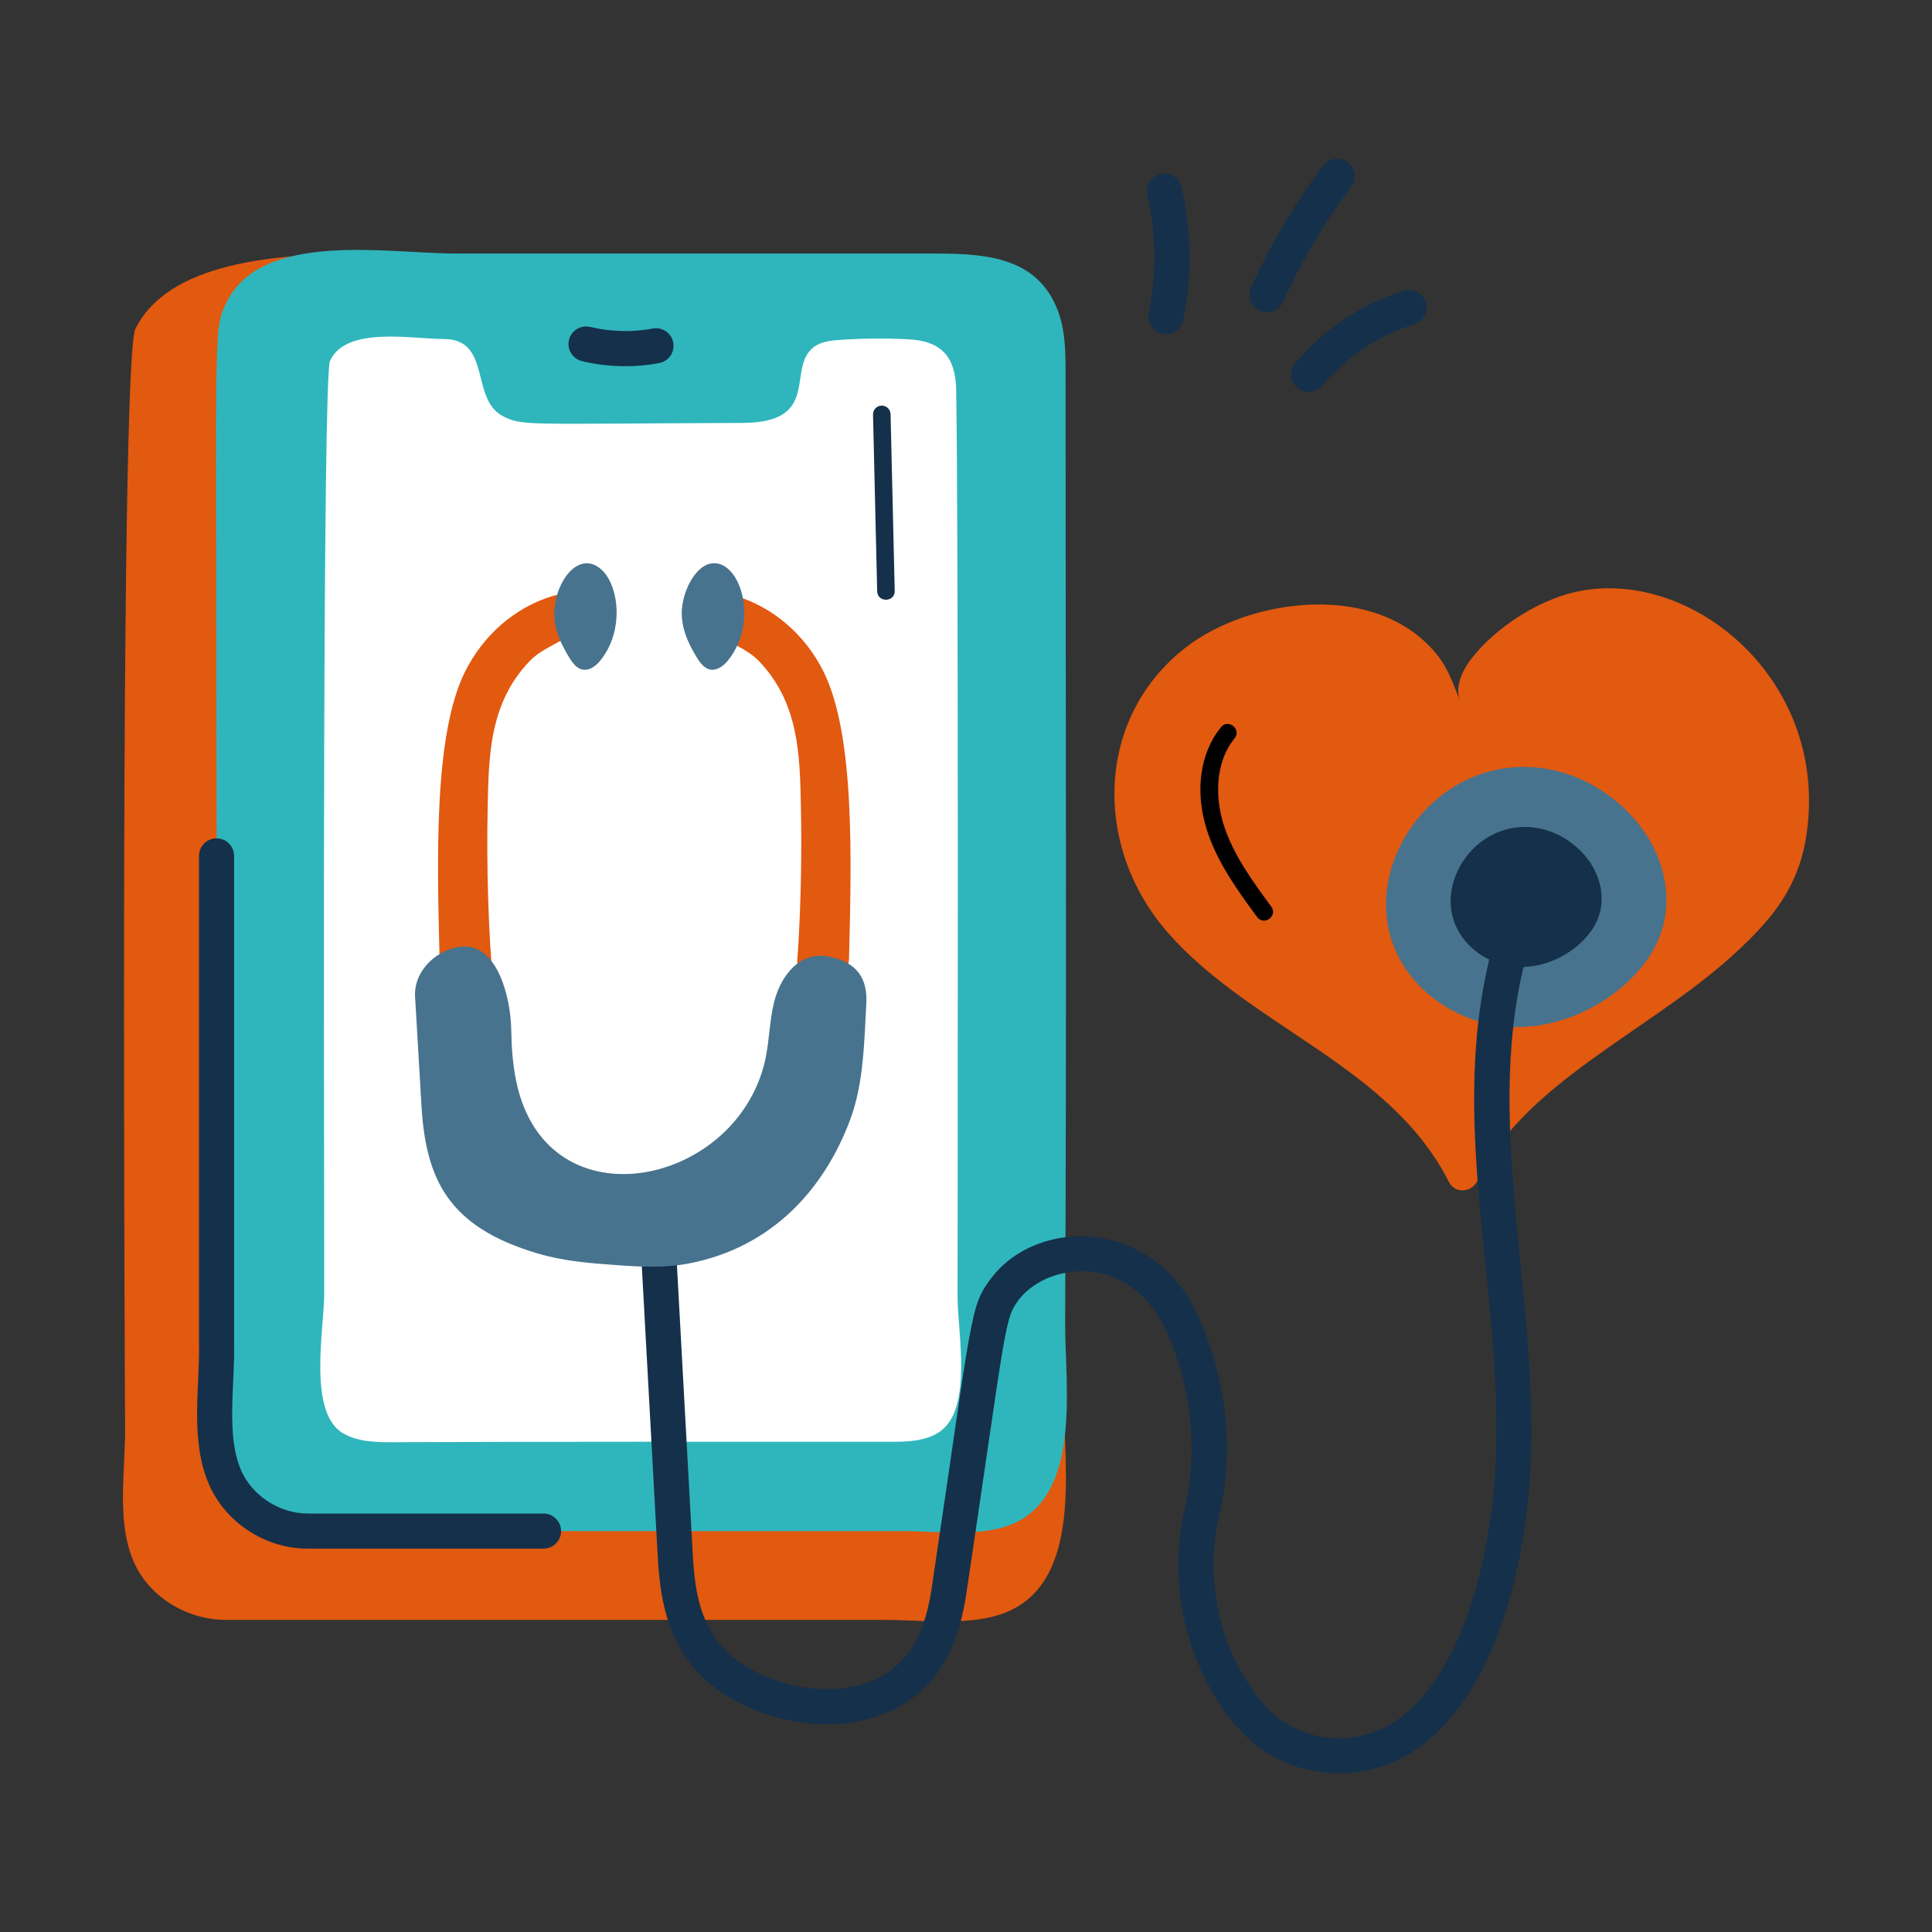 <?xml version="1.0" encoding="UTF-8"?>
<svg id="Layer_1" data-name="Layer 1" xmlns="http://www.w3.org/2000/svg" viewBox="0 0 512 512">
  <rect x="0" y="0" width="512" height="512" fill="#333333" stroke="none"/>
  <defs>
    <style>
      .cls-1 {
        fill: #fff;
      }

      .cls-2 {
        fill: #15304a;
      }

      .cls-3 {
        fill: #2fb6bc;
      }

      .cls-4 {
        fill: #e25910;
      }

      .cls-5 {
        fill: #48738e;
      }
    </style>
  </defs>
  <path class="cls-4" d="m234.18,429.29c-51.26,0-119.41,0-174.26,0-10.36,0-20.28-6.04-24.37-15.17-4.96-11.07-2.15-25.14-2.4-36.88-.02-.94-1.56-281.38,2.73-290.08,16.85-34.11,108.51-13.92,146.29-13.92,19.96,0,39.93,0,59.89,0,14.88,0,31.48.14,37.77,15.91,2.24,5.61,2.26,11.78,2.26,17.79,0,88.08.34,176.16-.12,264.23-.1,18.22,5.75,51.85-19.66,57.44-8.91,1.96-19.08.68-28.14.68Z"/>
  <path class="cls-3" d="m239.08,405.76H81.59c-9.37,0-18.33-5.74-22.02-14.42-4.48-10.53-1.94-23.9-2.17-35.07-.26-12.27,0,1.93,0-124.8,0-145.95-1.08-143.47,2.47-151.04,9.15-19.5,42.97-13.24,60.78-13.24,4.77,0,121.83,0,125.55,0,13.45,0,28.45.13,34.14,15.13,2.03,5.34,2.05,11.2,2.04,16.91,0,83.75.31,167.51-.11,251.26-.09,17.32,5.2,49.3-17.77,54.62-8.05,1.87-17.24.65-25.43.65Z"/>
  <path class="cls-2" d="m144.05,410.41h-62.46c-11.34,0-21.91-6.94-26.3-17.25-4.98-11.69-2.31-25.81-2.55-36.8-.02-1,0-128.6,0-129.54,0-2.57,2.08-4.65,4.65-4.65s4.65,2.08,4.65,4.65c0,.93-.02,128.4,0,129.34.22,11.07-2.15,24.08,1.8,33.35,2.9,6.83,10.2,11.59,17.74,11.59h62.46c2.57,0,4.65,2.08,4.65,4.65s-2.08,4.65-4.65,4.65Z"/>
  <path class="cls-1" d="m253.39,103.3c.66,33.24.39,221.84.37,240.45,0,9.12,4.16,29.82-4.86,35.76-3.81,2.51-8.66,2.59-13.22,2.58-43.72,0-87.44-.06-131.16.11-4.6.02-9.44-.02-13.46-2.28-9.63-5.41-5.14-27.78-5.14-37.01-.01-15.68-.03-31.36-.04-47.03,0-.93-.41-195.94,1.57-200.25,4.24-9.27,21.74-5.79,30.15-5.79,12.72,0,6.98,15.91,15.65,20.43,5.12,2.67,5.7,2.02,63.49,1.81,20.85-.07,11.82-14.06,18.62-19.86,1.95-1.67,4.69-1.97,7.25-2.15,6.04-.41,12.1-.46,18.15-.15,8.82.45,12.47,4.74,12.64,13.37Z"/>
  <path class="cls-4" d="m217.08,260.65c-7.16-.17-5.79-5.37-5.52-10.05.7-12.12.94-24.36.69-36.69-.28-13.78-.47-27.78-11.3-38.89-4.43-4.54-13.13-6.07-15.6-11.95-3.05-7.26,5.24-6.51,10.07-5,9.67,3.02,17.96,10.23,22.76,19.79,8.44,16.82,7.46,49.84,6.82,76.19-.09,3.73-3.63,6.69-7.91,6.62Z"/>
  <path class="cls-4" d="m458.97,253.38c-22.32,20.13-55.57,33.99-67.41,59.48-1.5,3.23-5.98,3.56-7.58.38-15.51-30.75-52.35-40.93-74.38-65.95-20.04-22.75-19.42-57.12,4.73-75.78,16.92-13.08,51-17.85,66.79,2.37,2.83,3.63,4.21,8.01,5.94,12.21-1.66-3.77.29-8.16,2.8-11.43,6.31-8.24,17.78-15.67,27.98-17.86,28.93-6.21,63.28,20.52,61.5,58.19-.82,17.4-7.7,26.94-20.38,38.38Z"/>
  <path class="cls-5" d="m370.45,253.24c5.32,10.64,16.66,17.76,28.51,18.8,14.15,1.24,29.57-6.28,37.71-17.92,8.34-11.93,5.48-27.03-3.88-37.46-12.07-13.45-31.28-17.81-47.1-8.39-14.97,8.91-23.35,28.74-15.23,44.97Z"/>
  <path class="cls-2" d="m327.97,457.83c-13.34-15.38-18.71-37.55-14.03-57.83,3.59-15.56,1.96-31.82-4.71-47-3.55-8.08-11.6-16.75-23.68-16.05-7.53.31-13.05,4.18-15.48,7.41-3.94,5.24-3.2,5.63-13.9,77.45-1.81,12.15-6.55,28.87-26.8,33.93-17.11,4.26-36.24-3.27-44.85-13.02-9.13-10.34-9.8-22.69-10.35-32.62l-4.59-83.83c-.14-2.56,1.82-4.76,4.39-4.9,2.45-.37,4.76,1.82,4.9,4.39l4.59,83.83c.51,9.37,1.05,19.05,8.03,26.96,6.64,7.49,22.13,13.5,35.63,10.15,14.59-3.64,18.22-15.31,19.85-26.25,10.88-73.08,9.99-74.14,15.68-81.68,12.43-16.46,43.45-16.04,55.11,10.49,7.49,17.04,9.31,35.3,5.27,52.84-4.03,17.45.57,36.46,11.99,49.65,8.86,10.23,24.53,11.87,35.67,3.76,19.55-14.28,24.19-49.79,25.14-60.34,4.37-48.27-12.93-94.38-.74-142.64.63-2.49,3.16-4.03,5.65-3.36,2.49.63,4,3.15,3.37,5.65-11.44,45.23,5.29,93.54.98,141.18-1.34,14.77-6.83,50.88-28.92,67.02-15.02,10.95-36.17,8.69-48.2-5.19Z"/>
  <path class="cls-2" d="m386.14,246.07c2.86,5.73,8.97,9.57,15.35,10.13,7.62.67,15.93-3.38,20.31-9.65,4.49-6.43,2.95-14.56-2.09-20.17-6.5-7.24-16.85-9.59-25.37-4.52-8.06,4.8-12.57,15.48-8.2,24.22Z"/>
  <path class="cls-4" d="m124.4,260.65c7.16-.17,5.79-5.37,5.52-10.05-.24-4.14-.42-8.29-.55-12.43-.25-8.08-.3-16.17-.13-24.26.28-13.78.47-27.78,11.3-38.89,4.43-4.54,13.13-6.07,15.6-11.95,3.05-7.26-5.24-6.51-10.07-5-9.67,3.02-17.96,10.23-22.76,19.79-8.44,16.82-7.46,49.84-6.82,76.19.09,3.73,3.63,6.69,7.91,6.62Z"/>
  <path class="cls-5" d="m111.69,292.95s-1.69-28.75-1.69-28.76c-.42-7.14,6.05-12.72,12.24-13.32,9.76-.93,13.12,13.95,13.24,21.96.07,4.63.4,9.29,1.35,13.82,8.12,38.93,59.7,27.57,66.2-6.94.88-4.69.96-9.53,2.12-14.15,1.81-7.25,6.98-13.49,14.35-12.08,7.78,1.49,10.43,5.96,10.08,12.47-.54,9.94-.69,21.15-4.23,30.66-6.74,18.21-20.54,33.92-42.74,38.21-6.55,1.27-12.6.92-19.17.45-7.26-.52-14.05-1.03-21.08-3.13-23.42-6.96-29.52-19.42-30.67-39.2Z"/>
  <path class="cls-5" d="m180.67,162.24c.08-5.17,3.35-11.96,7.54-12.87,7.67-1.66,13.28,14.93,4.78,25.58-1.15,1.44-2.86,2.81-4.72,2.5-1.8-.3-3.01-2.19-3.92-3.73-2.16-3.64-3.74-7.31-3.68-11.49Z"/>
  <path class="cls-5" d="m159.44,150.99c4.58,4.23,6.06,16.04-.27,23.97-1.15,1.44-2.86,2.81-4.72,2.5-1.8-.3-3.01-2.19-3.92-3.73-1.3-2.2-2.46-4.53-3.13-7.03-2.56-9.56,5.17-22.06,12.04-15.7Z"/>
  <path class="cls-2" d="m165.71,97.05c-3.87,0-7.75-.45-11.49-1.35-2.5-.6-4.04-3.12-3.44-5.62.6-2.49,3.11-4.01,5.61-3.44,5.4,1.29,11.14,1.45,16.6.43,2.54-.48,4.96,1.2,5.43,3.72.47,2.53-1.2,4.95-3.72,5.43-2.95.55-5.97.83-9,.83Z"/>
  <path class="cls-2" d="m232.46,156.67l-1.1-46.8c-.03-1.28.99-2.35,2.27-2.38h.05c1.26,0,2.3,1.01,2.33,2.27l1.1,46.8c.08,3.09-4.58,3.21-4.65.11Z"/>
  <path d="m333.13,243c-4.96-6.76-10.6-14.43-13.35-23.22-3.17-10.14-1.76-20.25,3.78-27.05,1.94-2.38,5.56.55,3.61,2.95-5.36,6.57-5.03,16.05-2.94,22.71,2.52,8.06,7.68,15.08,12.66,21.86,1.82,2.49-1.93,5.24-3.75,2.75Z"/>
  <g>
    <path class="cls-2" d="m309.01,88.55c-.31,0-.63-.03-.95-.1-2.52-.52-4.14-2.98-3.62-5.5,2.1-10.13,1.96-20.93-.4-31.24-.58-2.5.99-5,3.5-5.57,2.49-.58,5,.98,5.58,3.5,2.66,11.59,2.81,23.76.45,35.2-.45,2.2-2.4,3.71-4.55,3.71Z"/>
    <path class="cls-2" d="m346.8,103.9c-3.91,0-6.11-4.61-3.56-7.65,7.6-9.05,17.55-15.68,28.78-19.21,2.45-.77,5.06.6,5.83,3.05s-.6,5.06-3.05,5.84c-9.54,2.98-17.99,8.63-24.44,16.3-.92,1.1-2.24,1.66-3.57,1.66Z"/>
    <path class="cls-2" d="m333.88,82.35c-2.35-1.05-3.4-3.81-2.34-6.15,5.13-11.43,11.55-22.29,19.1-32.29,1.55-2.06,4.46-2.45,6.52-.92,2.05,1.55,2.46,4.47.91,6.52-7.12,9.45-13.19,19.71-18.04,30.51-1.07,2.38-3.87,3.37-6.15,2.34Z"/>
  </g>
</svg>